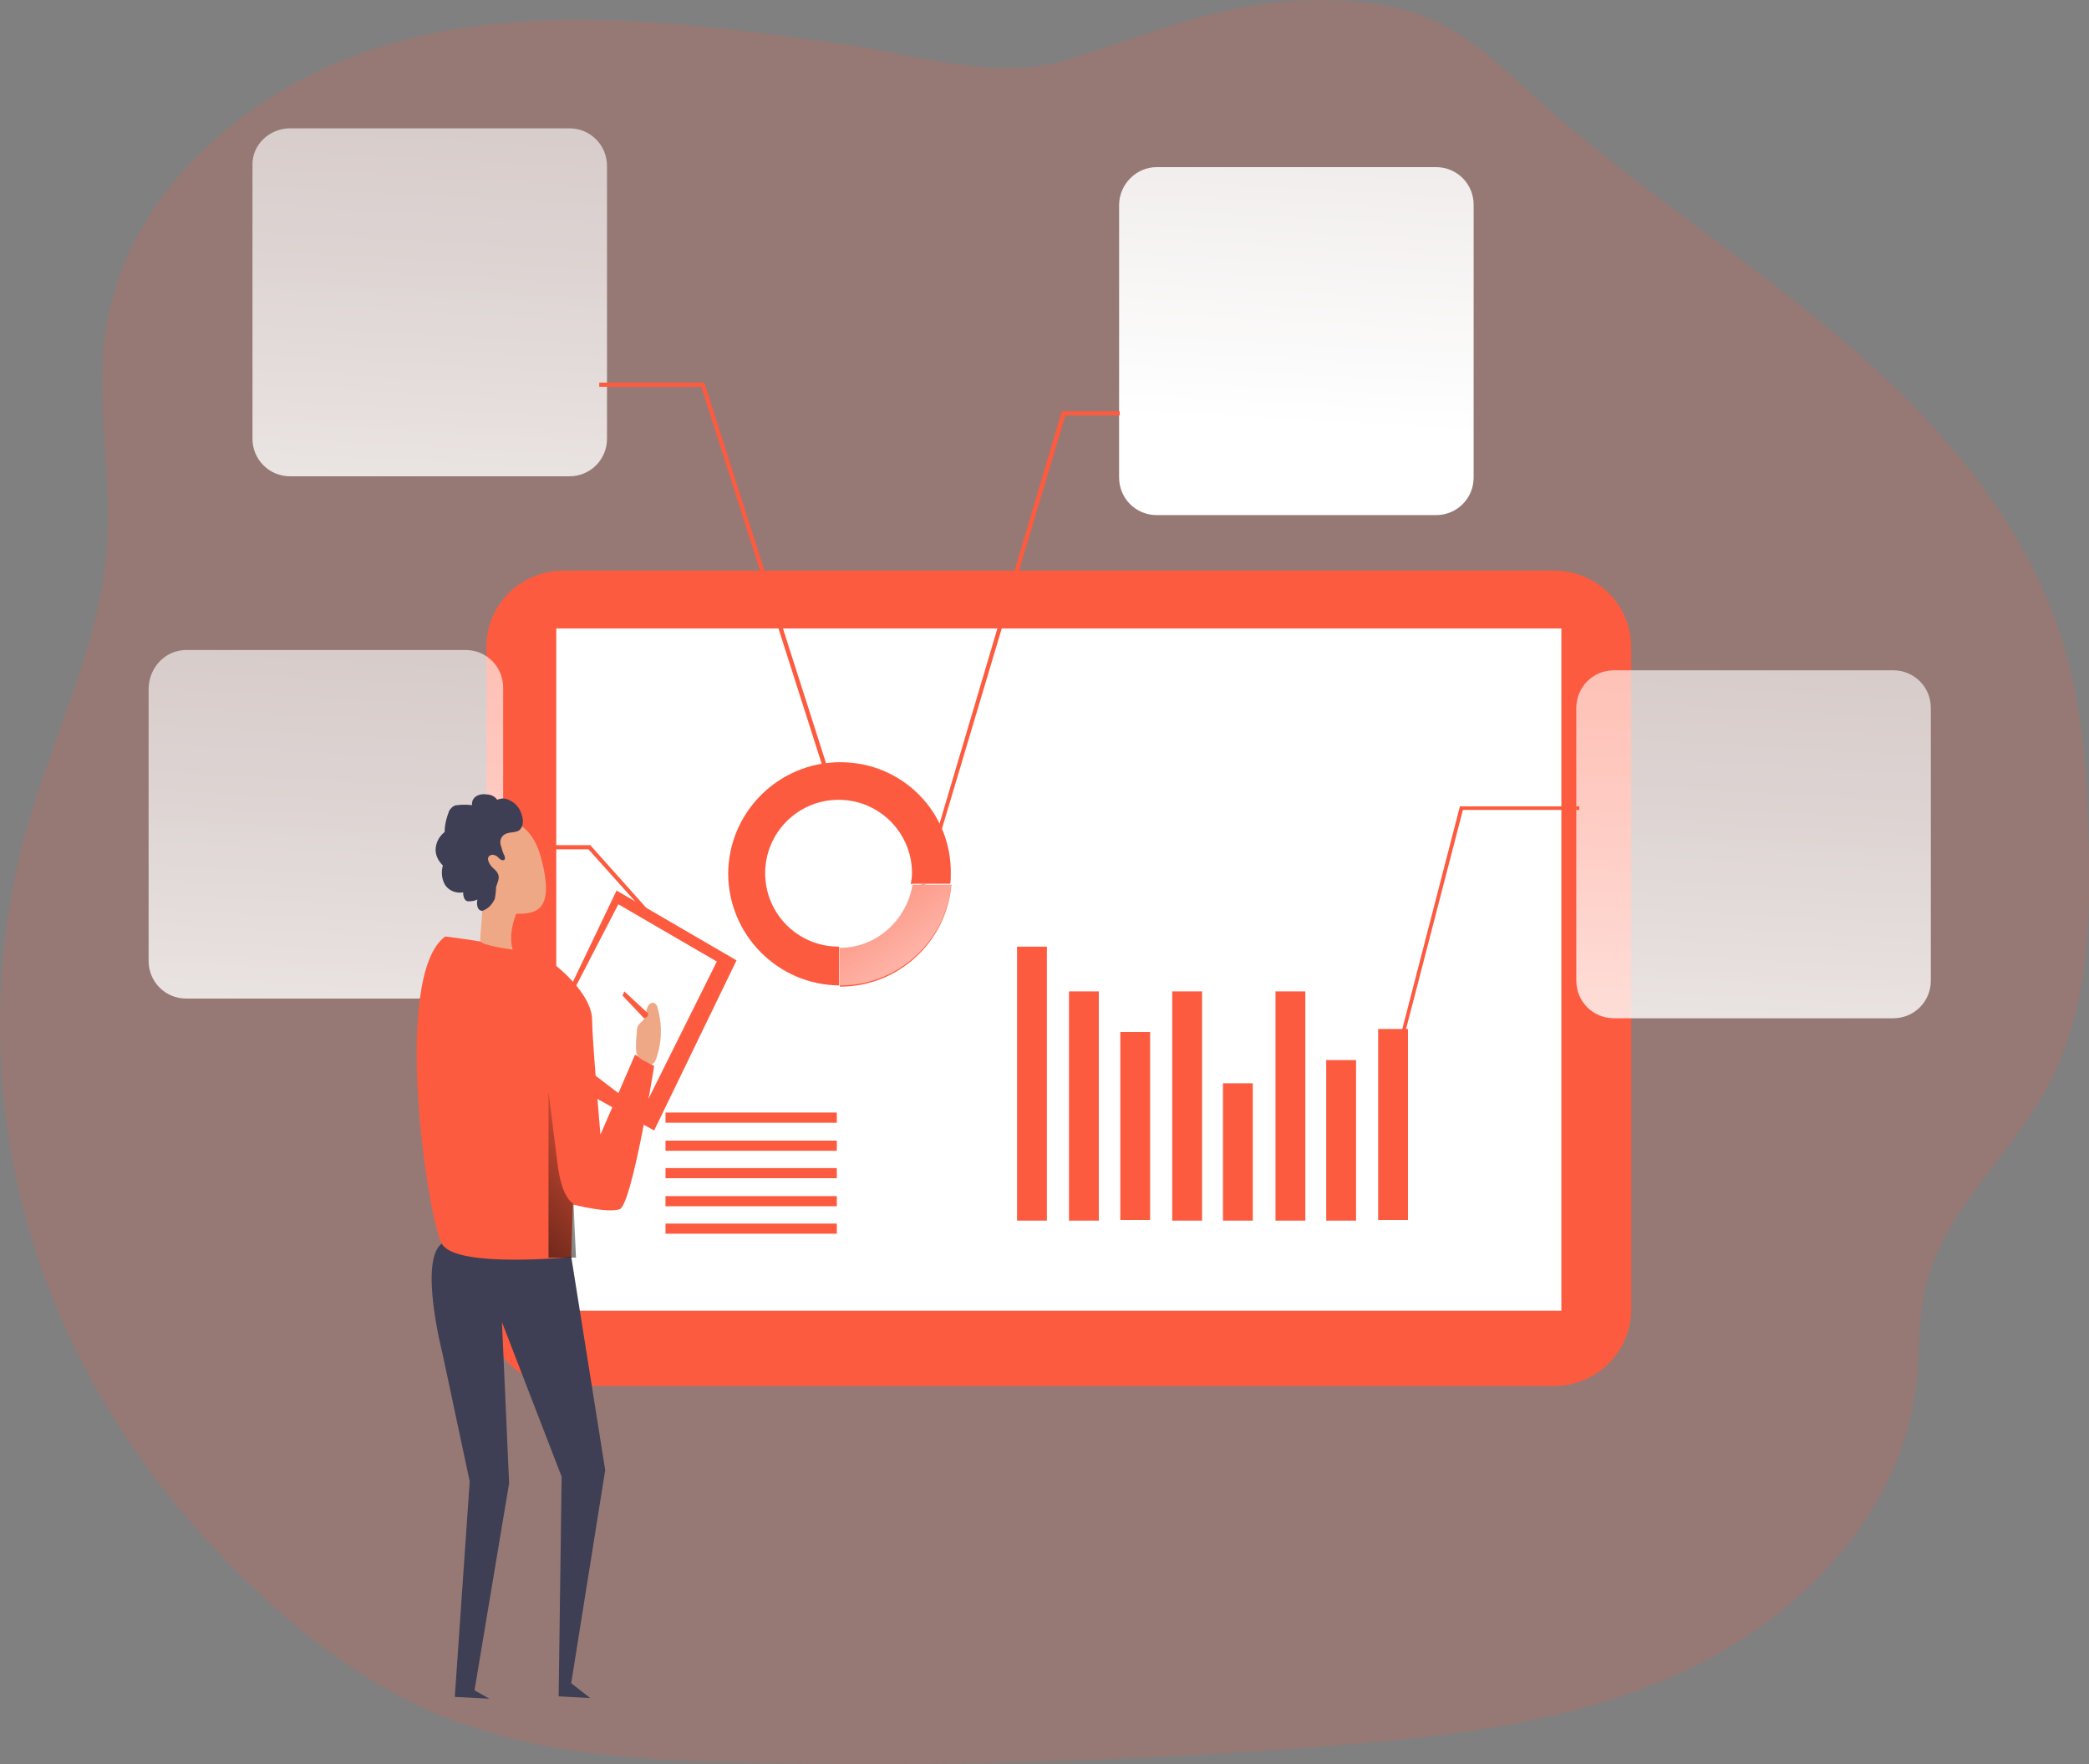 <svg xmlns="http://www.w3.org/2000/svg" width="350" height="295.6"><rect width="100%" height="100%" fill="#808080" stroke="none"/><g fill="#fc5b3f"><path d="M343.2 181.8c-6.2 11.7-17.4 20.8-20.5 33.6-1.4 5.5-1 11.3-1.7 17-2.5 19.9-17.3 36.3-35.1 45.7-.8.4-1.5.8-2.3 1.2-11.7 5.7-24.3 8.8-37.1 10.7-7.8 1.2-15.7 1.9-23.6 2.5-32.6 2.6-65.2 3.5-98 2.8-15.8-.3-31.9-1.1-46.8-6.3-.8-.3-1.5-.5-2.3-.8-12.1-4.6-22.8-12.3-32.3-21.2l-.4-.4c-14.1-13.2-25.9-29.2-33.4-47C-1.1 194-2.9 165.7 4.4 139c4.5-15.9 12.3-30.9 13.5-47.3.9-12.3-2-24.8-.1-37 4-24.3 26.5-42.1 50.3-48.1s48.9-2.6 73.2.8c11.9 1.7 25.8 6.3 37.5 2.6C193.2 5.6 205.4 0 221 0c6.3 0 12.8.7 18.7 3.2 7.1 3.1 12.7 8.7 18.4 13.9 16 14.3 34.2 25.9 50.6 39.9 16.4 13.9 31.2 30.9 37.2 51.6 3 10.1 3.7 20.7 4 31.2.5 14.3 0 29.3-6.7 42z" opacity=".18"/><path d="M94.4 95.6h166c7.1 0 12.9 5.7 12.9 12.9v110.8c0 7.1-5.7 12.9-12.9 12.9h-166c-7.1 0-12.9-5.7-12.9-12.9V108.5c-.1-7.2 5.8-12.9 12.9-12.9z"/></g><path fill="#fff" d="M93.2 105.3h168.4v114.3H93.2z"/><path fill="#fc5b3f" d="M170.4 158.6h5v45.9h-5zm8.7 7.5h5v38.4h-5zm8.6 6.8h5v31.5h-5zm8.7-6.8h5v38.4h-5zm8.5 15.4h5v23h-5zm8.8-15.4h5v38.4h-5zm8.5 11.5h5v26.9h-5zm8.7-5.2h5v32h-5zm-119.4 14h28.7v1.7h-28.7zm0 4.7h28.7v1.7h-28.7zm0 4.6h28.7v1.7h-28.7zm0 4.7h28.7v1.7h-28.7zm0 4.6h28.7v1.7h-28.7zm29.3-77.3c-10.3 0-18.7 8.3-18.8 18.6 0 10.3 8.3 18.7 18.6 18.8v-6.5h-.1c-6.8 0-12.3-5.5-12.3-12.3s5.5-12.3 12.3-12.3 12.3 5.5 12.3 12.3c0 .6-.1 1.2-.2 1.8h6.6c.1-.5.1-1 .1-1.6.2-10.4-8.1-18.8-18.5-18.8z"/><linearGradient id="a" x1="305.951" x2="288.574" y1="-80.113" y2="237.372" gradientUnits="userSpaceOnUse"><stop offset=".02" stop-color="#fff" stop-opacity="0"/><stop offset=".14" stop-color="#fff" stop-opacity=".06"/><stop offset=".32" stop-color="#fff" stop-opacity=".39"/><stop offset=".68" stop-color="#fff" stop-opacity=".68"/><stop offset="1" stop-color="#fff"/></linearGradient><path fill="url(#a)" d="M270.4 112.3h46.8c3.5 0 6.3 2.8 6.3 6.3v45.7c0 3.5-2.8 6.3-6.3 6.3h-46.8c-3.5 0-6.3-2.8-6.3-6.3v-45.7c0-3.5 2.8-6.3 6.3-6.3z"/><linearGradient id="b" x1="233.889" x2="216.504" y1="-246.705" y2="70.781" gradientUnits="userSpaceOnUse"><stop offset=".02" stop-color="#fff" stop-opacity="0"/><stop offset=".32" stop-color="#fff" stop-opacity=".39"/><stop offset=".68" stop-color="#fff" stop-opacity=".68"/><stop offset="1" stop-color="#fff"/></linearGradient><path fill="url(#b)" d="M193.8 28h46.8c3.5 0 6.3 2.8 6.3 6.3V80c0 3.5-2.8 6.3-6.3 6.3h-46.8c-3.5 0-6.3-2.8-6.3-6.3V34.2c.1-3.4 2.9-6.2 6.3-6.2z"/><linearGradient id="c" x1="84.176" x2="66.791" y1="-172.372" y2="145.114" gradientUnits="userSpaceOnUse"><stop offset=".02" stop-color="#fff" stop-opacity="0"/><stop offset=".32" stop-color="#fff" stop-opacity=".39"/><stop offset=".68" stop-color="#fff" stop-opacity=".68"/><stop offset="1" stop-color="#fff"/></linearGradient><path fill="url(#c)" d="M48.6 21.5h46.8c3.5 0 6.3 2.8 6.3 6.3v45.7c0 3.5-2.8 6.3-6.3 6.3H48.6c-3.5 0-6.3-2.8-6.3-6.3V27.7c-.1-3.4 2.8-6.2 6.3-6.2z"/><linearGradient id="d" x1="66.695" x2="49.318" y1="-82.075" y2="235.41" gradientUnits="userSpaceOnUse"><stop offset=".02" stop-color="#fff" stop-opacity="0"/><stop offset=".32" stop-color="#fff" stop-opacity=".39"/><stop offset=".68" stop-color="#fff" stop-opacity=".68"/><stop offset="1" stop-color="#fff"/></linearGradient><path fill="url(#d)" d="M31.2 108.9H78c3.5 0 6.3 2.8 6.3 6.3V161c0 3.5-2.8 6.3-6.3 6.3H31.2c-3.5 0-6.3-2.8-6.3-6.3v-45.7c.1-3.6 2.9-6.4 6.3-6.4z"/><g fill="#fc5b3f"><path d="m234.2 177.7-.6-.1 11-42.5h20v.6h-19.5zM187.6 69.6h-9.1l-25 83.7-.6-.1 25-84.3h9.7zm-48.1 64.1-22-68.9h-17.1v-.7H118l.1.3 22.1 69.1zm-25.3 26-15.6-17.4H83.3v-.7h15.6l15.8 17.7z"/><path d="M159.4 148.2c-.8 9.6-8.9 17.1-18.6 17.1h-.1v-6.5c6.1 0 11.2-4.6 12.2-10.6h6.5z"/></g><linearGradient id="e" x1="136.943" x2="168.612" y1="138.336" y2="182.116" gradientUnits="userSpaceOnUse"><stop offset=".02" stop-color="#fff" stop-opacity="0"/><stop offset=".32" stop-color="#fff" stop-opacity=".39"/><stop offset=".68" stop-color="#fff" stop-opacity=".68"/><stop offset="1" stop-color="#fff"/></linearGradient><path fill="url(#e)" d="M159.4 148c-.8 9.6-8.9 17.1-18.6 17.1h-.1v-6.5c6.1 0 11.2-4.6 12.2-10.6h6.5z"/><path fill="#fc5b3f" d="m94.6 167.4 8.7-18.2 20.1 11.7-13.8 28.5-10.8-6z"/><path fill="#fff" d="m96.3 165.6 7.3-14.1 16.5 9.6-12.5 25.1-8.5-6.5z"/><path fill="#3e3e54" d="m95.7 210.5 5.7 35.8-5.7 35.7 3.2 2.5-5.3-.3.5-36.8-10-25.9 1.2 27-5.8 34.7 2.5 1.4-5.8-.3 2.5-36.1-4.6-21.6s-4-15.6 0-18.3 21.6 2.2 21.6 2.2z"/><path fill="#fc5b3f" d="M74.6 156.9s14 1.6 17.5 4.1 7.1 6.6 7.1 9.8 1.4 19.3 1.4 19.3l5.8-13.4 3.2 1.9s-3.7 23.3-5.8 24-7.8-.8-7.8-.8l-.3 8.8s-19 1.9-21.6-2.1c-2.5-4.1-8.5-45.1.5-51.6z"/><g fill="#eea886"><path d="M86.7 152.6s-1.7 3.5-.8 6.5c0 0-5.2-.7-5.4-1.4-.2-.6.7-6.1.1-7.8s6.1 2.7 6.1 2.7z"/><path d="M81.1 138c2-.8 7.7-2.1 9.7 6.3 2.1 8.4-1.1 8.8-4.3 8.8-3.3 0-8.8-5.2-9.3-7s-2-5.5 3.9-8.1zm25.6 34.8c0-.3 0-.4.1-.7.2-.6.8-.9 1.2-1.5.2-.3.3-.8.3-1.1a1.93 1.93 0 0 1 .3-1c.2-.3.5-.5.8-.5.5.1.8.6.8 1 .8 2.8.7 5.7-.3 8.5-.2.4-.4.8-.8.8-.2 0-.3-.1-.4-.2-.8-.4-2-.8-2.1-1.9s0-2.3.1-3.4z"/></g><path fill="#fc5b3f" d="m108.6 169.8-4-3.7-.3.7 3.6 3.8c.1 0 .8-.2.7-.8z"/><linearGradient id="f" x1="107.183" x2="68.576" y1="185.551" y2="219.113" gradientUnits="userSpaceOnUse"><stop offset="0" stop-opacity="0"/><stop offset=".99"/></linearGradient><path fill="url(#f)" d="M96.1 201.7s-2-.8-2.7-6.8l-1.5-12v27.8h4.6l-.4-9z"/><path fill="#3e3e54" d="M87.3 136.2c-.3-.9-1-1.7-1.9-2.1-.7-.4-1.4-.4-2.1-.1-.4-.6-1.1-.9-1.8-.9-.6-.1-1.2 0-1.7.3s-.8.9-.7 1.5c-.8-.1-1.7-.1-2.5 0-.3 0-.5.1-.8.3-.3.3-.5.5-.6.8-.4 1.1-.7 2.2-.7 3.4a3.88 3.88 0 0 0-1.5 2.7c-.1 1.1.4 2.1 1.2 2.9-.3 1.1-.2 2.3.4 3.3.7 1 1.9 1.4 3 1.2 0 .5.1 1.1.5 1.4a.9.9 0 0 0 .5.1c.5 0 1-.1 1.4-.3-.1.4-.1.8 0 1.2s.4.7.8.7c.3-.1.5-.2.8-.4.6-.4 1-1 1.3-1.6.1-.6.2-1.2.2-1.9.2-.8.6-1.4.4-2.1s-.8-1-1.2-1.5-.8-1.3-.3-1.7 1.2-.1 1.6.4c.3.2.5.4.8.3s.2-.5.1-.8c-.3-.5-.4-1.1-.6-1.7s0-1.3.5-1.7c.8-.6 1.9-.3 2.6-.8.9-.8.6-2.2.3-2.9z"/></svg>